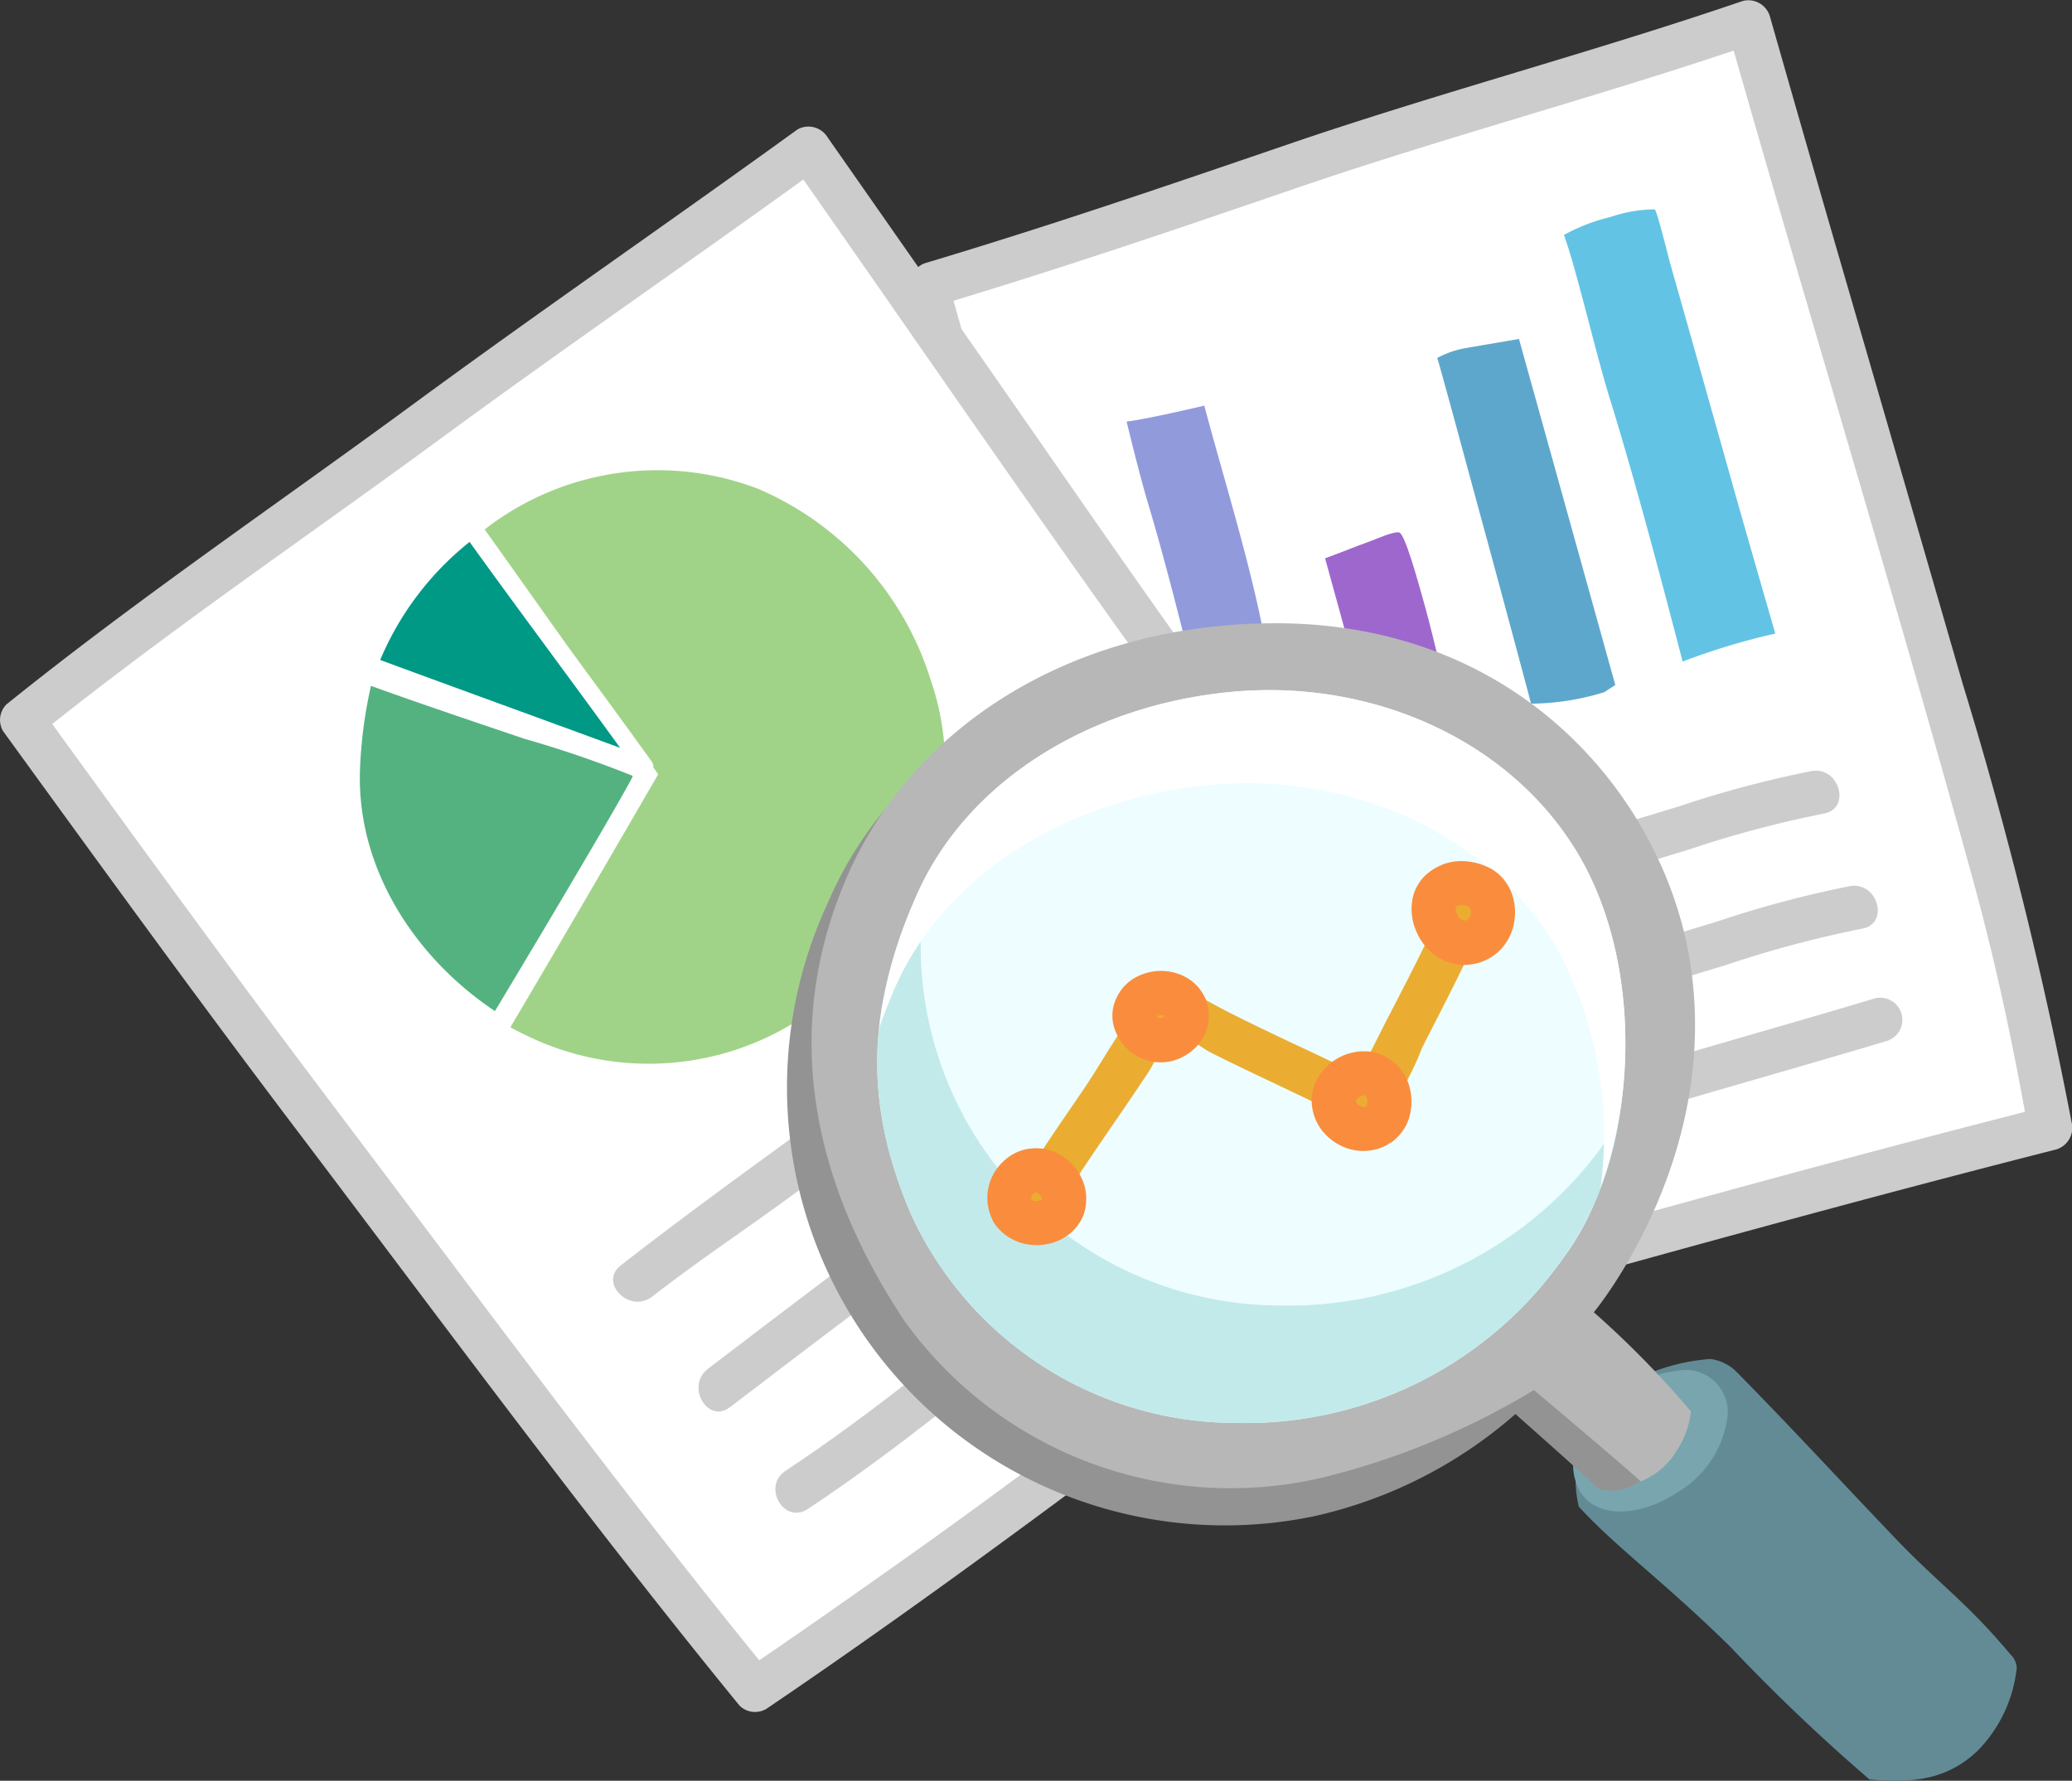 <svg xmlns="http://www.w3.org/2000/svg" xmlns:xlink="http://www.w3.org/1999/xlink" width="92.363" height="79.382" viewBox="0 0 92.363 79.382"><rect x="0" y="0" width="92.363" height="79.382" fill="#333333" stroke="none"/><defs><clipPath id="a"><rect width="92.363" height="79.382" fill="none"/></clipPath></defs><g transform="translate(0 0)" clip-path="url(#a)"><path d="M47.33,13.369c2.365,8.369,4.718,17.232,7.311,25.724,2.173,7.113,4.46,14.945,6.653,21.142C67.576,58.5,73.67,56.783,79.779,55.1c5.767-1.59,11.547-3.15,17.509-4.664a117.566,117.566,0,0,0-2.773-12.321C91.02,25.922,86.994,12.225,83.84,1.134,77.375,3.358,71.21,4.9,64.744,7.122,60.29,8.654,52.5,11.3,47.454,12.8Z" transform="translate(-5.894 -0.142)" fill="#fff"/><path d="M46.239,13.49c4.425,15.671,8.548,31.5,13.964,46.865a1,1,0,0,0,1.212.687c11.987-3.308,23.941-6.736,35.995-9.8a1.009,1.009,0,0,0,.688-1.212,186.885,186.885,0,0,0-4.856-19.553q-2.821-9.757-5.654-19.511Q86.109,5.852,84.649.731A1,1,0,0,0,83.438.044c-6.729,2.3-13.613,4.11-20.341,6.415C57.773,8.282,52.443,10.1,47.051,11.713a.983.983,0,0,0-.688.688c-.041.188-.083.376-.124.566-.271,1.235,1.627,1.763,1.9.524.041-.188.082-.377.124-.566l-.688.688C52.966,12,58.3,10.181,63.62,8.358c6.729-2.3,13.613-4.114,20.341-6.415l-1.212-.688c3.607,12.681,7.468,25.3,10.963,38.007,1.023,3.72,1.817,7.5,2.485,11.293l.688-1.211c-12.053,3.063-24.008,6.491-36,9.8l1.212.688c-5.415-15.369-9.539-31.195-13.963-46.865a.986.986,0,0,0-1.9.524" transform="translate(-5.753 0)" fill="#ccc"/><path d="M70.581,53.06c2.746-.845,5.5-1.671,8.27-2.446,2.246-.629,4.48-1.293,6.711-1.972a49.148,49.148,0,0,1,6.071-1.623c1.247-.21.718-2.109-.524-1.9a47.783,47.783,0,0,0-5.9,1.571c-2.289.7-4.58,1.38-6.883,2.024-2.767.775-5.523,1.6-8.27,2.446-1.208.372-.692,2.274.524,1.9" transform="translate(-8.639 -5.617)" fill="#ccc"/><path d="M68.628,47.2c2.746-.845,5.5-1.671,8.27-2.446,2.246-.629,4.48-1.293,6.711-1.972a49.146,49.146,0,0,1,6.071-1.623c1.247-.21.718-2.109-.524-1.9a47.782,47.782,0,0,0-5.9,1.571c-2.289.7-4.58,1.38-6.883,2.024-2.767.775-5.523,1.6-8.27,2.446-1.208.372-.692,2.274.524,1.9" transform="translate(-8.396 -4.887)" fill="#ccc"/><path d="M72.235,58.627c3.48-1.035,7.013-1.879,10.5-2.911,3.4-1.009,6.818-1.967,10.218-2.986a.986.986,0,0,0-.524-1.9c-3.4,1.019-6.815,1.978-10.218,2.987-3.482,1.032-7.015,1.875-10.5,2.91a.986.986,0,0,0,.524,1.9" transform="translate(-8.845 -6.325)" fill="#ccc"/><path d="M87.255,23.295c-.938-3.329-1.828-6.5-2.9-10.272-.054-.192-.547-2.21-.672-2.364A6.156,6.156,0,0,0,81.707,11a8.184,8.184,0,0,0-2.076.8c.56,1.515,1.4,5.221,2.063,7.35,1.222,3.926,2.633,9.389,3.23,11.666a30.384,30.384,0,0,1,4.13-1.247s-1.252-4.331-1.8-6.274" transform="translate(-9.917 -1.325)" fill="#63c3e5"/><path d="M80.626,33.007a11.363,11.363,0,0,1-3.262.512c-.093-.372-1.5-5.608-1.973-7.346-.654-2.388-2.012-7.441-2.208-8.065a4.077,4.077,0,0,1,1.312-.447c.9-.16,1.433-.242,2.33-.4L79.063,25.3l2.056,7.388Z" transform="translate(-9.114 -2.15)" fill="#5ea7cc"/><path d="M73.291,35.76c-.389-1.3-.931-3.775-1.36-5.329-.361-1.308-.9-3.224-1.147-3.313-.219-.078-1.014.279-1.232.359-.914.334-1.168.453-2.081.788.429,1.554,1.764,6.4,2.287,8.329,1.17-.17,3.533-.834,3.533-.834" transform="translate(-8.403 -3.376)" fill="#9e67ce"/><path d="M57.365,21.372c.14.559.584,2.4.943,3.6.728,2.429,1.381,5.034,1.895,7.082.542,2.159.916,4.756,1.056,5.314a10.824,10.824,0,0,0,3.332-.6c-.047-.978-.683-3.826-1.215-6.422-.646-3.15-1.792-6.831-2.548-9.688,0,0-2.541.6-3.462.71" transform="translate(-7.144 -2.574)" fill="#919adb"/><path d="M14.087,50.655c6.024,7.951,13.394,17.9,19.708,25.62,3.538-2.393,14.282-9.944,17.69-12.713,3.5-2.844,12.993-9.584,16.116-12.441-2.934-4.555-8.541-11.14-12.7-16.921-6.3-8.759-12.749-18.135-18.713-26.634-4.221,3.06-11.462,8.075-17.168,12.276-6.236,4.59-13.357,9.534-17.89,13.194,0,0,8.846,12.189,12.96,17.62" transform="translate(-0.14 -0.943)" fill="#fff"/><path d="M13.1,51.011c6.555,8.655,12.995,17.407,19.862,25.82a.986.986,0,0,0,1.193.154c9.113-6.171,17.813-12.863,26.607-19.469,2.5-1.881,5.075-3.733,7.4-5.84a.993.993,0,0,0,.154-1.193c-3.443-5.3-7.639-10.1-11.414-15.167C52.477,29.39,48.3,23.274,44.074,17.21q-3.586-5.144-7.18-10.283a1,1,0,0,0-1.347-.354c-5.7,4.126-11.5,8.111-17.169,12.277C12.343,23.283,6.127,27.5.29,32.2a.984.984,0,0,0-.154,1.193C4.418,39.292,8.7,45.2,13.1,51.011c.756,1,2.467.018,1.7-.995C10.4,44.2,6.119,38.3,1.837,32.4q-.077.6-.154,1.193c5.8-4.664,11.977-8.847,17.972-13.248,5.578-4.094,11.282-8.011,16.887-12.069l-1.348-.353C43.515,19.783,51.615,31.8,60.528,43.233c2.1,2.69,4.221,5.379,6.081,8.243q.077-.6.154-1.193c-4.285,3.888-9.194,7.121-13.789,10.625-4.226,3.223-8.449,6.415-12.79,9.485-2.33,1.649-4.664,3.291-7.028,4.891l1.194.154c-6.761-8.283-13.1-16.9-19.553-25.422-.756-1-2.467-.017-1.7.995" transform="translate(0 -0.801)" fill="#ccc"/><path d="M32.955,63.257c2.518-1.966,5.221-3.678,7.732-5.648,1.9-1.492,3.856-2.914,5.777-4.38,1.709-1.3,3.3-2.745,4.987-4.066.979-.768,2.007-1.476,3-2.221a8.388,8.388,0,0,0,2.03-1.744c.714-1.052-.992-2.039-1.7-.995.168-.247-.109.083-.166.13-.17.137-.336.279-.508.415-.467.367-.948.715-1.426,1.067-.9.664-1.827,1.311-2.7,2.014-1.733,1.394-3.4,2.856-5.176,4.2-4.38,3.32-8.913,6.449-13.242,9.83-1,.779.4,2.164,1.393,1.393" transform="translate(-3.888 -5.45)" fill="#ccc"/><path d="M36.975,68.875c7.726-5.917,15.56-11.69,23.282-17.615.992-.761.011-2.472-.995-1.7-7.721,5.924-15.556,11.7-23.282,17.614-.993.761-.012,2.472.995,1.7" transform="translate(-4.429 -6.148)" fill="#ccc"/><path d="M40.924,74.079c4-2.644,7.674-5.75,11.483-8.659,3.862-2.949,7.868-5.671,11.356-9.079.908-.887-.485-2.28-1.393-1.393-3.467,3.388-7.455,6.083-11.286,9.024-3.692,2.834-7.265,5.838-11.153,8.406-1.053.7-.067,2.4.995,1.7" transform="translate(-4.917 -6.808)" fill="#ccc"/><path d="M36.984,24.819a12.556,12.556,0,0,0-11.972,1.515c-.116.084-.22.168-.332.252C27.77,30.921,32.414,37.5,32.414,37.5s-4.126,7.129-6.59,11.279c.228.123.459.243.692.353a12.419,12.419,0,0,0,13.979-2.1c4.411-3.926,5.616-9.249,4.065-13.74a13.68,13.68,0,0,0-7.576-8.467" transform="translate(-3.074 -2.983)" fill="#a0d388"/><path d="M31.046,37.5c-2.512-3.506-5.18-7.037-7.694-10.543a13.043,13.043,0,0,0-4.581,6.047c4.039,1.49,8.235,3.005,12.275,4.5" transform="translate(-2.338 -3.358)" fill="#009986"/><path d="M31.33,37.25c-2.536-3.535-5.157-7.008-7.694-10.543a.4.4,0,0,0-.619-.08,14.019,14.019,0,0,0-4.683,6.22.4.4,0,0,0,.275.485c4.088,1.508,8.187,2.988,12.276,4.5.476.176.682-.586.209-.76-4.088-1.508-8.187-2.988-12.276-4.5l.276.485a13.315,13.315,0,0,1,4.481-5.873l-.619-.081c2.535,3.536,5.157,7.008,7.694,10.543.293.409.977.016.68-.4" transform="translate(-2.281 -3.303)" fill="#fff"/><path d="M17.883,38.655c-.19,4.5,2.675,8.863,6.538,11.243,2.449-4.082,6.6-11.04,6.551-11.243-.4-.21-9.312-3.161-12.484-4.325a19.491,19.491,0,0,0-.6,4.325" transform="translate(-2.226 -4.276)" fill="#54b280"/><path d="M17.433,38.6c-.146,4.768,2.793,9.109,6.733,11.583a.4.4,0,0,0,.538-.142q2.169-3.617,4.315-7.248c.559-.951,1.117-1.9,1.656-2.864a3.456,3.456,0,0,0,.634-1.33.392.392,0,0,0-.2-.341,14.632,14.632,0,0,0-1.674-.608q-1.764-.609-3.533-1.206c-2.461-.837-4.929-1.657-7.371-2.55a.4.4,0,0,0-.485.275,21.241,21.241,0,0,0-.619,4.43c-.024.507.764.506.788,0a20.188,20.188,0,0,1,.591-4.221l-.484.276c2.383.871,4.792,1.673,7.194,2.49a49.531,49.531,0,0,1,5.2,1.8l-.2-.341c0-.123.039-.064-.027.008a1.364,1.364,0,0,0-.146.282c-.164.312-.338.618-.512.924-.557.981-1.128,1.955-1.7,2.928q-2.038,3.462-4.111,6.9l.539-.142c-3.712-2.33-6.48-6.411-6.343-10.9.016-.507-.772-.507-.788,0" transform="translate(-2.17 -4.219)" fill="#fff"/><path d="M83.02,70.055a5.084,5.084,0,0,0-2.653,5.727c1.649,1.807,3.869,3.4,6.778,6.273a83.307,83.307,0,0,0,6.185,5.893c1.627.118,3.309.155,4.814-1.283a6.189,6.189,0,0,0,1.746-3.708.934.934,0,0,0-.292-.6c-2.021-2.4-3.109-3.057-5.164-5.206-2.6-2.724-4.474-4.773-7.064-7.406a2.013,2.013,0,0,0-1.135-.545,8.867,8.867,0,0,0-3.214.857" transform="translate(-9.989 -8.618)" fill="#628b96"/><path d="M86.97,71.921a4.59,4.59,0,0,1-2.219,3.3c-1.866,1.234-3.888,1.115-4.458-.271s.208-2.462,1.194-3.492A5.088,5.088,0,0,1,84.7,69.81a1.875,1.875,0,0,1,2.27,2.111" transform="translate(-9.975 -8.693)" fill="#79a5af"/><path d="M75.223,63.686A42.516,42.516,0,0,1,79.551,68.1c-.123,1.032-1.626,2.861-3.3,2.38-.322-.338-3.708-3.336-3.708-3.336A20.288,20.288,0,0,1,63.563,71.7,19.523,19.523,0,0,1,41.906,44.323c2.8-6.513,9.768-11.287,18.97-11.35,10.8-.073,17.1,7.458,18.506,14.409,1.834,9.1-4.158,16.3-4.158,16.3" transform="translate(-4.99 -4.107)" fill="#939393"/><path d="M76.194,62.453a42.516,42.516,0,0,1,4.327,4.418A3.89,3.89,0,0,1,79.9,68.6a3.271,3.271,0,0,1-1.621,1.393c-.322-.338-4.756-4.073-4.756-4.073a33.7,33.7,0,0,1-9.414,3.9,17.9,17.9,0,0,1-18.68-7.033c-3.912-5.914-5.57-12.682-2.548-19.7,2.8-6.513,9.768-11.287,18.97-11.35,10.8-.073,17.1,7.458,18.506,14.409,1.834,9.1-4.158,16.3-4.158,16.3" transform="translate(-5.146 -3.953)" fill="#b7b7b7"/><path d="M60.706,67.81a15.936,15.936,0,0,1-14.521-9.276c-2.376-5.507-1.691-9.746.185-14.124,2.283-5.326,7.952-8.623,14.135-9.193s12.37,2.119,15.406,7.234c3.169,5.339,2.621,13.662-.678,18.03A17.308,17.308,0,0,1,60.706,67.81" transform="translate(-5.563 -4.377)" fill="#eefdff"/><path d="M77.151,56.4a17.308,17.308,0,0,1-14.527,7.329A16.048,16.048,0,0,1,46.938,44.418a12.706,12.706,0,0,0-.568,1.148c-1.876,4.378-2.562,8.616-.186,14.123a15.938,15.938,0,0,0,14.521,9.276,17.308,17.308,0,0,0,14.527-7.329A14.4,14.4,0,0,0,77.7,55.591c-.173.28-.354.55-.546.8" transform="translate(-5.562 -5.532)" fill="#c3eaea"/><path d="M45.4,48.563c2.282-5.327,7.952-8.624,14.135-9.193S71.91,41.487,74.947,46.6a17.606,17.606,0,0,1,1.976,10.715c1.681-4.526,1.514-10.632-1-14.867-3.036-5.114-9.223-7.8-15.406-7.233s-11.852,3.867-14.134,9.193a19.9,19.9,0,0,0-1.623,5.8c.194-.549.411-1.1.647-1.648" transform="translate(-5.574 -4.377)" fill="#fff"/><path d="M71,45.364c-.858,2.148-1.991,4.2-3.033,6.259-.231.458-.463.916-.69,1.375-.061.123-.19.558-.306.626.261-.154-.2-.242-.41-.348-1.008-.522-2.048-.985-3.071-1.474-1.043-.5-2.091-.992-3.1-1.551-1.141-.63-2.34-.894-3.258.276s-1.627,2.5-2.461,3.721c-.936,1.366-1.88,2.726-2.745,4.138-.664,1.084,1.038,2.075,1.7.995.865-1.412,1.81-2.773,2.745-4.138.442-.646.883-1.292,1.312-1.946.259-.4.736-1.6,1.241-1.613.342-.01,1.135.624,1.452.785.54.274,1.085.538,1.631.8,1.1.528,2.2,1.039,3.294,1.577s2.07,1.361,3.089.187a13.545,13.545,0,0,0,1.445-2.745c1.065-2.106,2.187-4.2,3.065-6.4.47-1.177-1.434-1.688-1.9-.524" transform="translate(-6.447 -5.568)" fill="#eaad32"/><path d="M75.432,44.2a2.78,2.78,0,0,0-1.454-.35,2.31,2.31,0,0,0-.685.137,2.533,2.533,0,0,0-.738.438,1.871,1.871,0,0,0-.409.5,1.9,1.9,0,0,0-.228.6,2.491,2.491,0,0,0,0,.918,2.692,2.692,0,0,0,.228.671,2.521,2.521,0,0,0,.917,1.031,2.13,2.13,0,0,0,1.452.31,2.226,2.226,0,0,0,1.338-.676,2.311,2.311,0,0,0,.574-1.1,2.59,2.59,0,0,0,.057-.667,2.423,2.423,0,0,0-.123-.659,2.1,2.1,0,0,0-.932-1.16,1.029,1.029,0,0,0-.759-.1.985.985,0,0,0-.236,1.8,1.011,1.011,0,0,1,.137.088l-.2-.154a1.088,1.088,0,0,1,.178.181l-.154-.2a1.234,1.234,0,0,1,.143.246l-.1-.236a1.528,1.528,0,0,1,.1.379c-.011-.088-.024-.175-.035-.262a1.639,1.639,0,0,1,0,.4c.011-.087.024-.174.035-.262a1.538,1.538,0,0,1-.1.369c.033-.078.067-.157.1-.235a1.4,1.4,0,0,1-.166.289l.154-.2a1.308,1.308,0,0,1-.221.224l.2-.154a1.434,1.434,0,0,1-.293.169l.236-.1a1.44,1.44,0,0,1-.324.092l.262-.035a1.266,1.266,0,0,1-.31,0l.262.035a1.28,1.28,0,0,1-.317-.088l.235.1a1.461,1.461,0,0,1-.283-.168l.2.154a1.637,1.637,0,0,1-.278-.283l.154.2a1.8,1.8,0,0,1-.218-.377c.032.079.066.157.1.236a1.789,1.789,0,0,1-.116-.424c.012.087.024.174.036.262a1.33,1.33,0,0,1,0-.323c-.012.088-.024.175-.035.262a1.18,1.18,0,0,1,.075-.289c-.032.079-.066.158-.1.235a1.167,1.167,0,0,1,.147-.251l-.154.2a1.214,1.214,0,0,1,.208-.2l-.2.154a1.337,1.337,0,0,1,.261-.151l-.235.1a1.466,1.466,0,0,1,.333-.092l-.262.035a1.653,1.653,0,0,1,.405,0l-.262-.035a1.94,1.94,0,0,1,.469.127l-.235-.1c.059.025.116.053.172.081a1.042,1.042,0,0,0,.759.1,1,1,0,0,0,.589-.453.985.985,0,0,0-.354-1.347" transform="translate(-8.951 -5.461)" fill="#f98d3d"/><path d="M70.517,57.444a2.047,2.047,0,0,0,.634-1.021,2.5,2.5,0,0,0,.014-1.236,2.135,2.135,0,0,0-1.773-1.641,2.389,2.389,0,0,0-2.281,1.094,1.98,1.98,0,0,0-.258.587,1.887,1.887,0,0,0-.063.637,2.321,2.321,0,0,0,.224.827,2.22,2.22,0,0,0,.364.521,2.4,2.4,0,0,0,1.15.691,2.231,2.231,0,0,0,1.578-.172.985.985,0,0,0-.236-1.8,1.1,1.1,0,0,0-.759.1c-.025.013-.05.025-.076.035l.235-.1a1.169,1.169,0,0,1-.266.07L69.267,56a1.281,1.281,0,0,1-.327,0l.262.035a1.49,1.49,0,0,1-.347-.1l.235.1a1.606,1.606,0,0,1-.314-.182l.2.154a1.531,1.531,0,0,1-.258-.252l.154.2a1.309,1.309,0,0,1-.167-.282c.032.078.066.157.1.235a1.192,1.192,0,0,1-.074-.264c.012.088.024.175.036.262a1.111,1.111,0,0,1,0-.28c-.011.088-.024.175-.035.262a1.174,1.174,0,0,1,.08-.293l-.1.235a1.386,1.386,0,0,1,.154-.263c-.052.066-.1.132-.154.2a1.5,1.5,0,0,1,.257-.259l-.2.154a1.568,1.568,0,0,1,.341-.2l-.235.1a1.449,1.449,0,0,1,.351-.1l-.262.035a1.356,1.356,0,0,1,.3,0L69,55.464a1.181,1.181,0,0,1,.269.071l-.235-.1a1.16,1.16,0,0,1,.25.147l-.2-.154a1.225,1.225,0,0,1,.2.2c-.051-.067-.1-.132-.154-.2a1.388,1.388,0,0,1,.166.291l-.1-.235a1.534,1.534,0,0,1,.095.353c-.011-.088-.024-.174-.035-.262a1.589,1.589,0,0,1,0,.392c.011-.088.024-.174.035-.262a1.417,1.417,0,0,1-.095.348l.1-.236a1.19,1.19,0,0,1-.143.243c.052-.067.1-.132.154-.2a1.136,1.136,0,0,1-.182.185.987.987,0,0,0-.288.7,1,1,0,0,0,.288.7.992.992,0,0,0,.7.289l.262-.036a.983.983,0,0,0,.434-.253" transform="translate(-8.317 -6.666)" fill="#f98d3d"/><path d="M58.781,51.559c-.037.009-.074.016-.11.022l.262-.035a1.148,1.148,0,0,1-.274,0l.262.035a1.246,1.246,0,0,1-.312-.085l.236.1a1.358,1.358,0,0,1-.277-.165l.2.153a1.323,1.323,0,0,1-.207-.207l.154.2a1.221,1.221,0,0,1-.159-.271c.033.078.066.157.1.236a1.086,1.086,0,0,1-.067-.25c.011.088.024.174.035.262a1.043,1.043,0,0,1,0-.234c-.011.087-.024.174-.035.262a.967.967,0,0,1,.062-.232l-.1.236a1.076,1.076,0,0,1,.124-.215l-.154.2a1.064,1.064,0,0,1,.188-.188l-.2.154a1.257,1.257,0,0,1,.272-.157l-.236.1a1.408,1.408,0,0,1,.353-.093l-.262.035a1.477,1.477,0,0,1,.368,0l-.262-.035a1.393,1.393,0,0,1,.308.082l-.235-.1a1.187,1.187,0,0,1,.255.146l-.2-.154a1.147,1.147,0,0,1,.184.185l-.154-.2a1.151,1.151,0,0,1,.132.221c-.033-.078-.066-.157-.1-.236a1.022,1.022,0,0,1,.07.254c-.011-.088-.024-.175-.035-.262a1.021,1.021,0,0,1,0,.231c.012-.087.024-.174.035-.262a1.063,1.063,0,0,1-.073.269l.1-.236a1.179,1.179,0,0,1-.146.245l.154-.2a1.289,1.289,0,0,1-.212.208l.2-.154a1.364,1.364,0,0,1-.294.169l.235-.1a1.658,1.658,0,0,1-.183.06.986.986,0,0,0-.688,1.212,1,1,0,0,0,.453.588,1.033,1.033,0,0,0,.759.1,2.27,2.27,0,0,0,1.06-.617,2.032,2.032,0,0,0,.345-.475,1.938,1.938,0,0,0,.192-.547,2.144,2.144,0,0,0-.012-.825,1.722,1.722,0,0,0-.229-.553,1.989,1.989,0,0,0-.854-.77,2.3,2.3,0,0,0-1.128-.224,2.381,2.381,0,0,0-1.086.332,2.025,2.025,0,0,0-.8.932,1.818,1.818,0,0,0-.154.728,1.782,1.782,0,0,0,.106.615,2.386,2.386,0,0,0,.452.758,2.017,2.017,0,0,0,.529.425,2.149,2.149,0,0,0,1.575.221.985.985,0,1,0-.524-1.9" transform="translate(-7.054 -6.157)" fill="#f98d3d"/><path d="M50.565,61.791a2.224,2.224,0,0,0,.492.527,2.377,2.377,0,0,0,.636.344,2.422,2.422,0,0,0,1.237.081,2.224,2.224,0,0,0,1.077-.517,1.96,1.96,0,0,0,.391-.462,1.755,1.755,0,0,0,.238-.6,2.276,2.276,0,0,0,0-.881,2.144,2.144,0,0,0-.219-.591,2.365,2.365,0,0,0-.891-.928,2.088,2.088,0,0,0-.6-.243,2.293,2.293,0,0,0-.89-.015,2.087,2.087,0,0,0-1.079.579,2.2,2.2,0,0,0-.388,2.7,1.042,1.042,0,0,0,.588.453,1.007,1.007,0,0,0,.759-.1.986.986,0,0,0,.354-1.348,1.11,1.11,0,0,1-.089-.161l.1.236A1.106,1.106,0,0,1,52.2,60.6c.011.088.024.174.035.262a1.252,1.252,0,0,1,0-.3c-.011.088-.024.175-.035.262a1.351,1.351,0,0,1,.088-.32l-.1.235a1.506,1.506,0,0,1,.181-.313l-.154.2a1.443,1.443,0,0,1,.236-.238l-.2.154a1.3,1.3,0,0,1,.264-.156l-.236.1a1.182,1.182,0,0,1,.273-.075l-.262.035a1.172,1.172,0,0,1,.271,0l-.262-.035a1.215,1.215,0,0,1,.317.086l-.236-.1a1.421,1.421,0,0,1,.284.167l-.2-.154a1.532,1.532,0,0,1,.254.251l-.154-.2a1.527,1.527,0,0,1,.182.3l-.1-.235a1.31,1.31,0,0,1,.093.334c-.011-.087-.024-.174-.035-.262a1.169,1.169,0,0,1,0,.265c.011-.088.024-.174.035-.262a1.087,1.087,0,0,1-.071.261l.1-.235a1.089,1.089,0,0,1-.13.222l.154-.2a1.182,1.182,0,0,1-.19.19l.2-.154a1.357,1.357,0,0,1-.274.159l.235-.1a1.49,1.49,0,0,1-.359.1l.262-.035a1.569,1.569,0,0,1-.4,0l.262.035a1.507,1.507,0,0,1-.359-.1l.236.1a1.343,1.343,0,0,1-.255-.148l.2.153a1.174,1.174,0,0,1-.194-.19l.154.2c-.016-.02-.031-.04-.045-.061a1.061,1.061,0,0,0-.589-.453,1.006,1.006,0,0,0-.758.1.99.99,0,0,0-.453.588.97.97,0,0,0,.1.759" transform="translate(-6.259 -7.282)" fill="#f98d3d"/></g></svg>